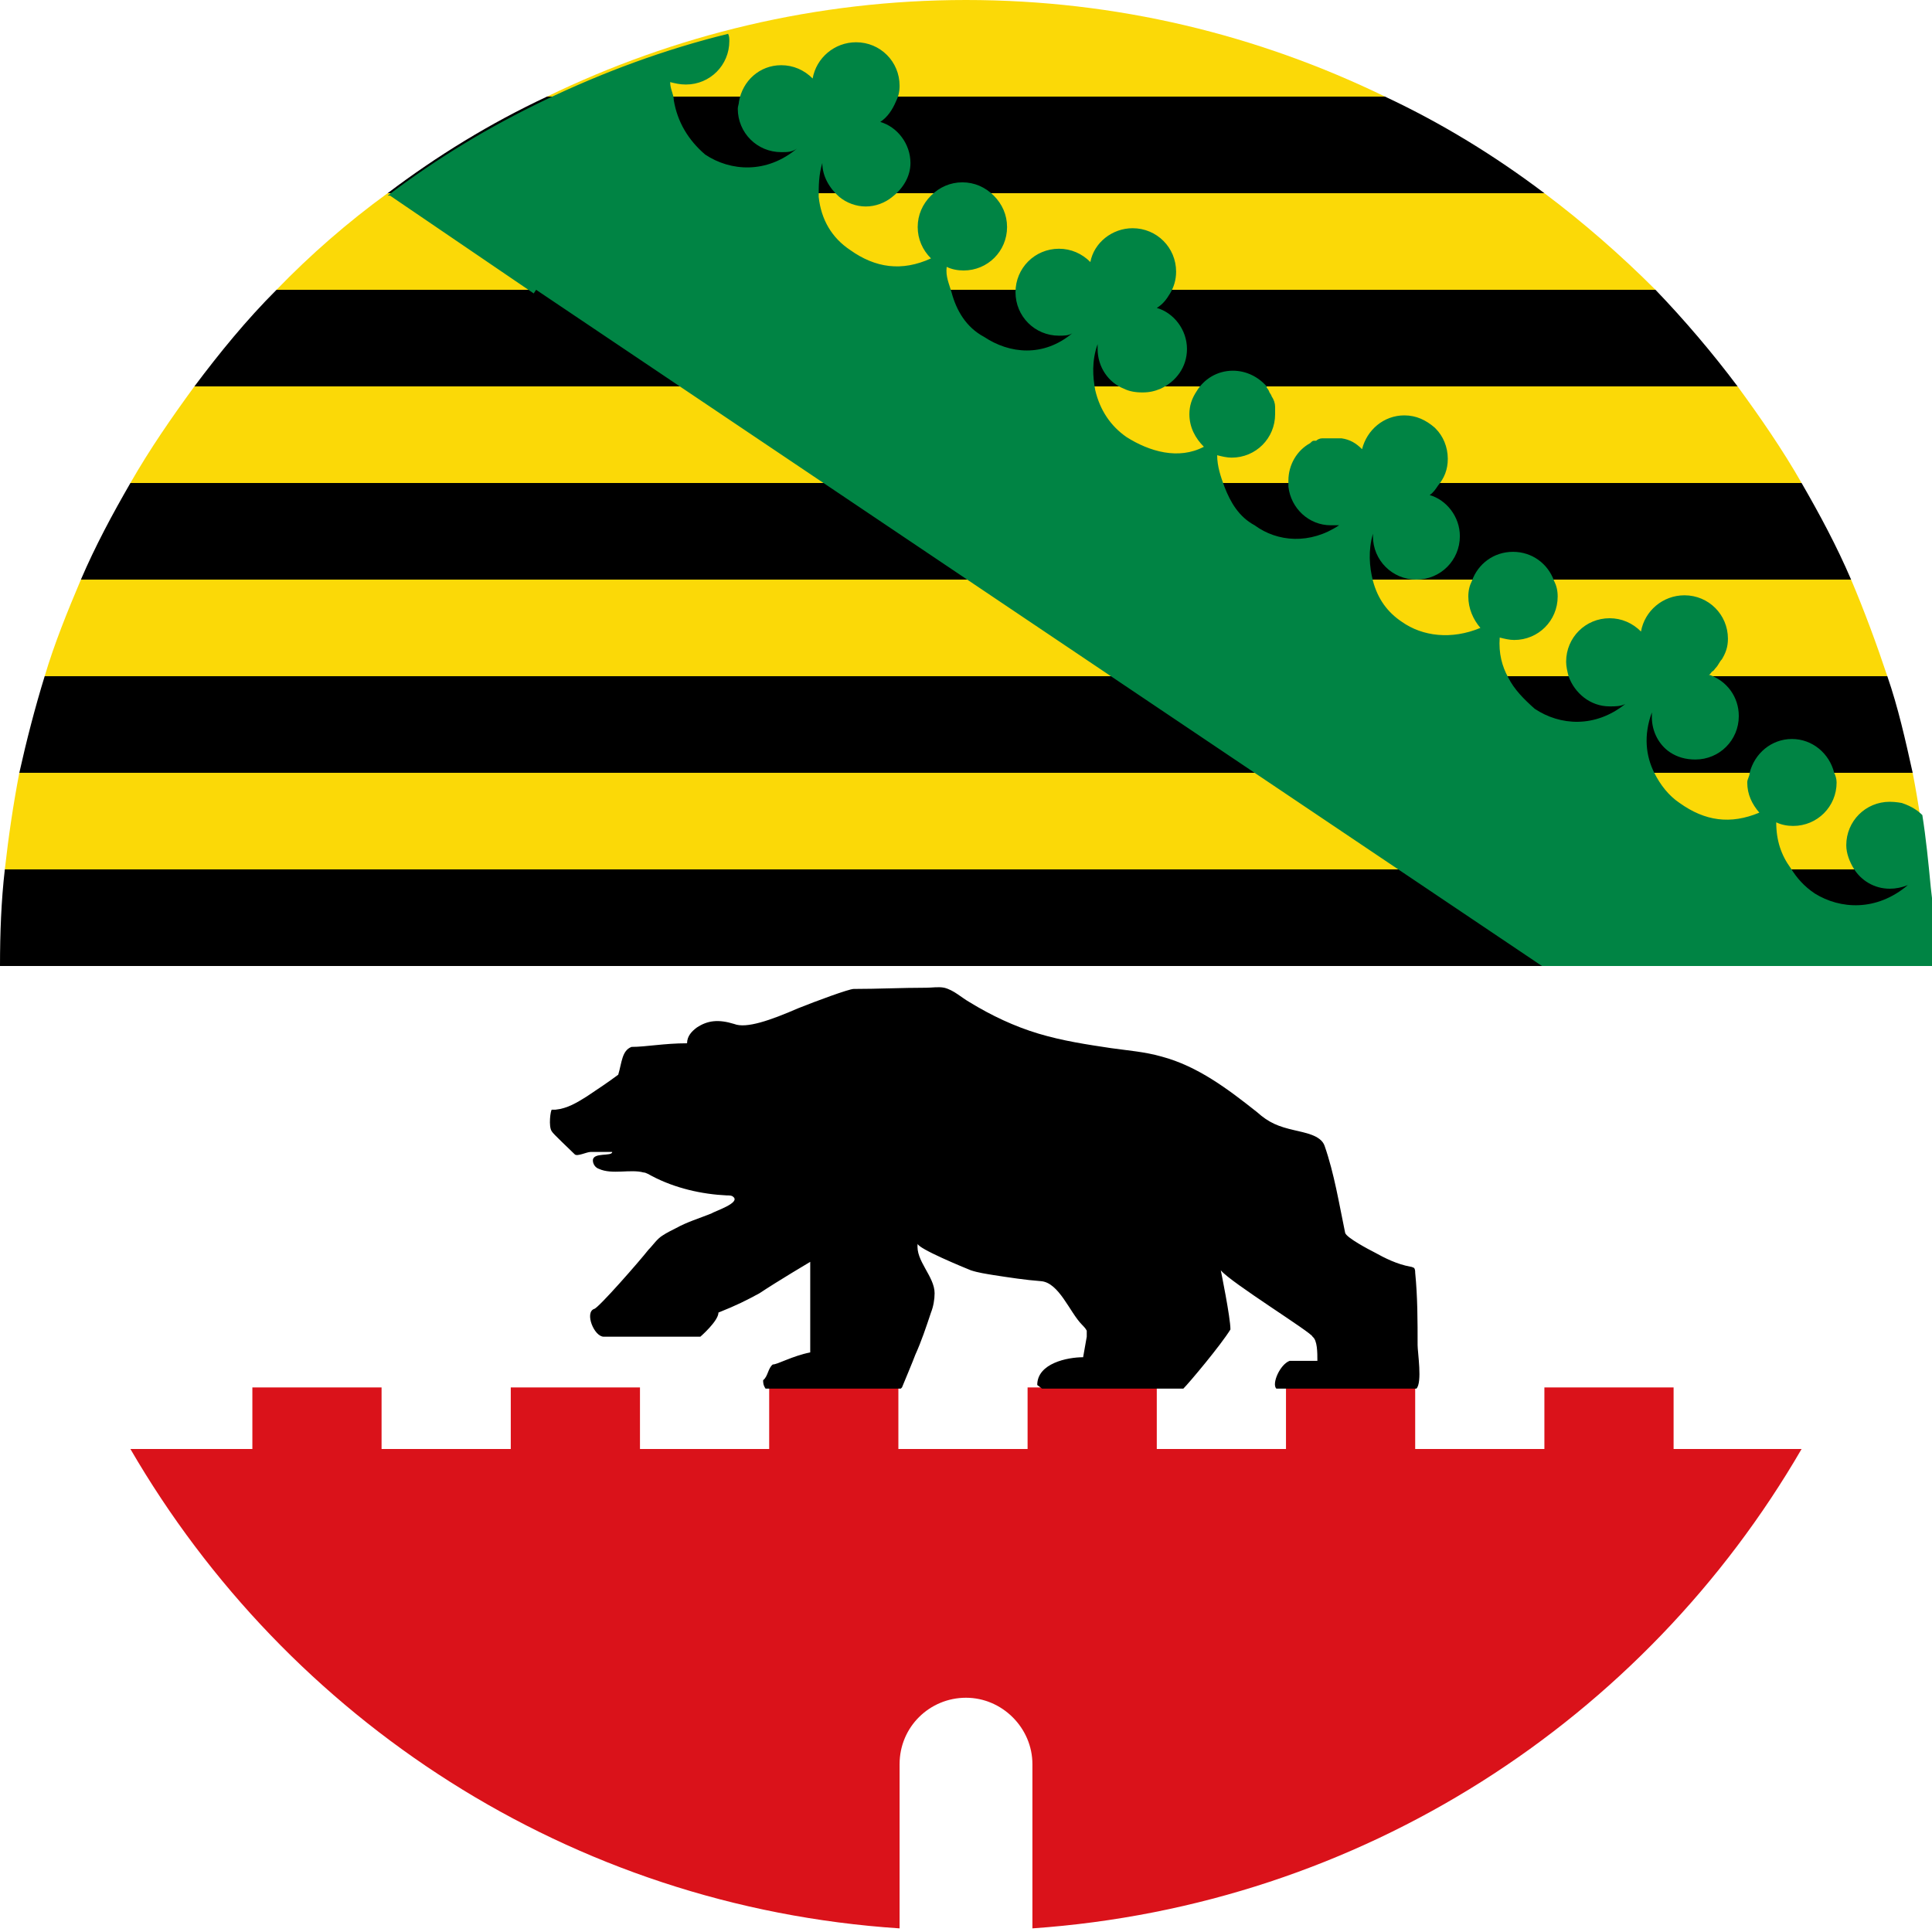 <svg class="st" xmlns="http://www.w3.org/2000/svg" width="16" height="16" viewBox="0 0 16 16"><defs><style>.st .r{fill:#fff}.st .s{fill:#fbd907}.st .t{fill:#da121a}.st .u{fill:#008444}</style></defs><path class="r" d="M2.14,11.49h1.07v.51h1.07v-.51h1.07v.51h1.07v-.51h-.05s-.02-.05-.02-.07c.04-.03,.04-.1,.08-.13,.04,0,.15-.07,.31-.1v-.75s-.27,.16-.42,.26c-.11,.07-.19,.1-.34,.16,0,.07-.11,.2-.15,.2h-.8c-.08,0-.15-.2-.08-.23,.03,0,.38-.41,.45-.49,.04-.04,.07-.08,.12-.12,.03-.02,.07-.04,.11-.06,.09-.05,.19-.08,.29-.12,.03-.01,.25-.09,.18-.14-.01-.01-.03-.01-.05-.01-.21,0-.43-.06-.62-.16-.02-.01-.05-.02-.07-.03-.12-.03-.26,.02-.37-.03-.03-.01-.06-.04-.05-.07,0-.07,.16-.03,.16-.07-.05-.01-.12,0-.18,0-.03,0-.11,.04-.13,.02-.05-.05-.18-.17-.19-.19-.03-.04,0-.17,0-.18,0,0,.02,0,.03,0,.1,0,.19-.06,.26-.11,.08-.06,.18-.12,.26-.18,.04-.1,.04-.2,.11-.23,.11,0,.27-.03,.46-.03,0-.07,.04-.1,.08-.13,.08-.06,.18-.08,.31-.03,.1,.04,.31-.03,.53-.13,.15-.07,.42-.16,.46-.16,.2,0,.4-.02,.6-.01,.05,0,.1,0,.15,0,.08,.02,.14,.08,.21,.12,.18,.11,.37,.2,.57,.26,.19,.06,.39,.1,.6,.12,.14,.02,.28,.03,.42,.07,.3,.08,.55,.27,.79,.46,.1,.08,.18,.11,.31,.15,.08,.02,.22,.04,.25,.13,.08,.23,.12,.48,.17,.72,0,.04,.2,.14,.24,.16,.1,.06,.19,.1,.3,.12,.01,0,.02,0,.03,.01,0,0,0,.02,.01,.04,.01,.2,.02,.4,.02,.6,0,.06,.03,.31-.01,.36,0,0-.07,0-.18,0h.19v.51h1.07v-.51h1.07v.51h1.06c.68-1.18,1.08-2.54,1.08-4h0s-3.25,0-3.25,0H0C0,9.46,.4,10.82,1.08,12h1.06v-.51Z"/><path class="t" d="M13.86,12v-.51h-1.07v.51h-1.07v-.51h-1.07v.51h-1.07v-.51h-1.07v.51h-1.07v-.51h-1.07v.51h-1.07v-.51h-1.07v.51h-1.07v-.51h-1.07v.51H1.08c1.3,2.24,3.64,3.79,6.37,3.97v-1.36c0-.31,.25-.55,.55-.55s.55,.25,.55,.55v1.36c2.73-.19,5.07-1.73,6.37-3.97h-1.06Z"/><path d="M7.47,11.49s.1-.24,.11-.27c.05-.11,.09-.23,.13-.35,.02-.05,.03-.11,.03-.16,0-.14-.16-.27-.14-.41,0,.04,.39,.2,.44,.22,.06,.02,.13,.03,.19,.04,.13,.02,.26,.04,.39,.05,.15,.01,.24,.26,.34,.36,.01,.01,.03,.03,.04,.05,0,.02,0,.03,0,.05-.01,.06-.02,.11-.03,.17-.13,0-.38,.05-.38,.23,0,0,.04,.03,.04,.03h1.17c.05-.05,.31-.36,.39-.49,0-.1-.08-.49-.08-.49,.08,.1,.76,.52,.76,.55,.04,.03,.04,.13,.04,.2h-.23c-.08,.03-.15,.19-.11,.23h.98c.11,0,.18,0,.18,0,.05-.05,.01-.3,.01-.36,0-.2,0-.4-.02-.6,0-.01,0-.03-.01-.04,0,0-.02-.01-.03-.01-.11-.02-.21-.07-.3-.12-.04-.02-.23-.12-.24-.16-.05-.24-.09-.49-.17-.72-.03-.09-.17-.11-.25-.13-.13-.03-.21-.06-.31-.15-.24-.19-.49-.38-.79-.46-.14-.04-.28-.05-.42-.07-.2-.03-.4-.06-.6-.12-.2-.06-.39-.15-.57-.26-.07-.04-.13-.1-.21-.12-.05-.01-.1,0-.15,0-.2,0-.4,.01-.6,.01-.04,0-.31,.1-.46,.16-.23,.1-.43,.17-.53,.13-.13-.04-.22-.03-.31,.03-.04,.03-.08,.07-.08,.13-.19,0-.34,.03-.46,.03-.08,.03-.08,.13-.11,.23-.08,.06-.17,.12-.26,.18-.08,.05-.16,.1-.26,.11-.01,0-.02,0-.03,0-.01,0-.03,.14,0,.18,.01,.02,.14,.14,.19,.19,.02,.02,.1-.02,.13-.02,.06,0,.13,0,.18,0,0,.04-.16,0-.16,.07,0,.03,.02,.06,.05,.07,.11,.05,.26,0,.37,.03,.02,0,.05,.02,.07,.03,.19,.1,.41,.15,.62,.16,.02,0,.04,0,.05,.01,.07,.05-.15,.12-.18,.14-.1,.04-.2,.07-.29,.12-.04,.02-.08,.04-.11,.06-.05,.03-.08,.08-.12,.12-.07,.09-.42,.49-.45,.49-.08,.03,0,.23,.08,.23h.8s.15-.13,.15-.2c.15-.06,.23-.1,.34-.16,.15-.1,.42-.26,.42-.26v.75c-.15,.03-.27,.1-.31,.1-.04,.03-.04,.1-.08,.13,0,.02,0,.04,.02,.07h1.12Z"/><path d="M.04,7.2c-.03,.26-.04,.53-.04,.8H16c0-.27-.01-.54-.04-.8H.04Z"/><path class="s" d="M15.84,6.4H.16c-.05,.26-.09,.53-.12,.8H15.96c-.03-.27-.07-.54-.12-.8Z"/><path d="M15.63,5.6H.37c-.08,.26-.15,.53-.21,.8H15.84c-.06-.27-.12-.54-.21-.8Z"/><path class="s" d="M15.33,4.8H.67c-.11,.26-.22,.53-.3,.8H15.63c-.09-.27-.19-.54-.3-.8Z"/><path d="M14.92,4H1.08c-.15,.26-.29,.52-.41,.8H15.33c-.12-.28-.26-.54-.41-.8Z"/><path class="s" d="M14.39,3.2H1.61c-.19,.26-.37,.52-.53,.8H14.92c-.16-.28-.34-.54-.53-.8Z"/><path d="M13.71,2.4H2.29c-.25,.25-.47,.52-.68,.8H14.39c-.21-.28-.44-.55-.68-.8Z"/><path class="s" d="M12.79,1.6H3.21c-.33,.24-.64,.51-.92,.8H13.71c-.29-.29-.6-.56-.92-.8Z"/><path d="M11.47,.8H4.53c-.47,.22-.91,.49-1.32,.8H12.79c-.41-.31-.85-.58-1.32-.8Z"/><path class="s" d="M8,0c-1.24,0-2.42,.29-3.47,.8h6.94c-1.05-.51-2.22-.8-3.47-.8Z"/><path class="u" d="M4.44,2.4l1.19,.8,1.19,.8,1.19,.8,1.19,.8,1.19,.8,1.19,.8,1.19,.8h3.25c0-.2,0-.42-.03-.65-.02-.21-.04-.41-.07-.6-.03-.03-.08-.07-.17-.1,0,0-.05-.01-.1-.01-.2,0-.36,.16-.36,.36,0,.07,.03,.14,.06,.19,.06,.1,.17,.17,.3,.17,.05,0,.1-.01,.15-.03-.26,.22-.56,.2-.77,.07-.09-.06-.15-.13-.2-.21-.08-.11-.12-.23-.12-.38,.04,.02,.09,.03,.14,.03,.2,0,.36-.16,.36-.36,0-.03-.01-.06-.02-.08-.04-.16-.18-.28-.35-.28s-.31,.12-.35,.28c0,.03-.02,.05-.02,.08,0,.1,.04,.18,.1,.25-.24,.1-.45,.07-.66-.08-.09-.06-.16-.15-.21-.25-.07-.14-.09-.31-.02-.5,0,.01,0,.02,0,.04,0,.12,.06,.23,.15,.29,0,0,0,0,0,0,0,0,0,0,0,0,.06,.04,.13,.06,.21,.06,.2,0,.36-.16,.36-.36,0-.16-.1-.29-.24-.34,0,0,0,0-.01,0,.01,0,.02-.02,.03-.03,.01,0,.02-.02,.03-.03,.02-.02,.03-.05,.05-.07,.03-.05,.05-.1,.05-.17,0-.2-.16-.36-.36-.36-.18,0-.33,.13-.36,.3-.07-.07-.16-.11-.26-.11-.2,0-.36,.16-.36,.36,0,.04,.01,.08,.02,.12,.05,.14,.18,.25,.34,.25,.05,0,.09,0,.13-.02-.25,.2-.54,.18-.75,.04-.09-.08-.17-.16-.22-.26-.05-.09-.08-.2-.07-.33,.04,.01,.08,.02,.12,.02,.2,0,.36-.16,.36-.36,0-.05-.01-.09-.03-.13-.05-.14-.18-.24-.34-.24s-.29,.1-.34,.24c-.02,.04-.03,.08-.03,.13,0,.1,.04,.19,.1,.26-.24,.1-.48,.07-.65-.05-.12-.08-.2-.19-.24-.34-.03-.12-.04-.25,0-.39,0,0,0,.01,0,.02,0,.2,.16,.36,.36,.36s.36-.16,.36-.36c0-.16-.11-.3-.25-.34,.03-.02,.05-.05,.07-.08,.05-.06,.08-.13,.08-.22,0-.1-.04-.19-.1-.25,0,0,0,0-.01-.01-.07-.06-.15-.1-.25-.1-.17,0-.31,.12-.35,.28-.05-.05-.1-.08-.17-.09,0,0,0,0-.01,0-.01,0-.03,0-.04,0-.01,0-.02,0-.04,0-.02,0-.05,0-.07,0,0,0,0,0,0,0-.02,0-.04,.01-.05,.02,0,0-.02,0-.02,0-.01,0-.02,.01-.03,.02-.11,.06-.18,.18-.18,.31,0,.02,0,.03,0,.05,.02,.18,.17,.32,.35,.32,.03,0,.05,0,.07,0-.24,.16-.51,.14-.7,0-.13-.07-.2-.19-.25-.32-.03-.08-.06-.17-.06-.26,.04,.01,.08,.02,.12,.02,.2,0,.36-.16,.36-.36,0-.02,0-.04,0-.06,0,0,0,0,0,0,0-.03-.01-.06-.03-.09,0,0,0,0,0,0,0-.01-.02-.03-.02-.04,0,0-.01-.02-.02-.03,0,0,0,0,0-.01-.07-.08-.17-.13-.28-.13-.13,0-.24,.07-.3,.17-.04,.06-.06,.12-.06,.19,0,.11,.05,.2,.12,.27-.21,.11-.45,.04-.64-.08-.13-.09-.22-.22-.26-.39-.02-.11-.03-.24,.02-.38,0,.01,0,.03,0,.04,0,.15,.09,.28,.22,.33,.04,.02,.09,.03,.15,.03s.1-.01,.15-.03c.13-.06,.22-.18,.22-.33,0-.16-.11-.3-.25-.34,.05-.03,.08-.07,.11-.12,.03-.05,.05-.11,.05-.18,0-.2-.16-.36-.36-.36-.17,0-.32,.12-.35,.28-.07-.07-.16-.11-.26-.11-.2,0-.36,.16-.36,.36,0,0,0,0,0,0,0,.2,.16,.36,.36,.36,.04,0,.08,0,.11-.02-.24,.2-.52,.17-.73,.03-.15-.08-.23-.22-.27-.37-.02-.07-.05-.13-.04-.21,.04,.02,.09,.03,.14,.03,.2,0,.36-.16,.36-.36,0-.1-.04-.19-.11-.26-.07-.07-.16-.11-.26-.11s-.19,.04-.26,.11c-.07,.07-.11,.16-.11,.26s.04,.19,.11,.26c-.24,.11-.46,.08-.67-.07-.15-.1-.24-.25-.26-.44,0-.09,0-.18,.03-.28,0,.11,.06,.21,.14,.28,.06,.05,.14,.08,.22,.08s.16-.03,.22-.08c.09-.07,.15-.17,.15-.28,0-.16-.11-.3-.25-.34,.06-.04,.1-.1,.13-.17,.02-.04,.03-.08,.03-.13,0-.2-.16-.36-.36-.36-.18,0-.33,.13-.36,.3-.07-.07-.16-.11-.26-.11-.18,0-.32,.13-.35,.3,0,.02-.01,.04-.01,.06,0,.2,.16,.36,.36,.36,.05,0,.09,0,.13-.03-.25,.21-.55,.19-.76,.05-.14-.12-.23-.27-.26-.45,0-.05-.03-.09-.03-.15,.04,.01,.08,.02,.13,.02,.2,0,.36-.16,.36-.36,0-.02,0-.04-.01-.06-.53,.13-1.04,.32-1.52,.55-.46,.22-.89,.48-1.3,.79h.02s1.19,.81,1.19,.81Z"/></svg>